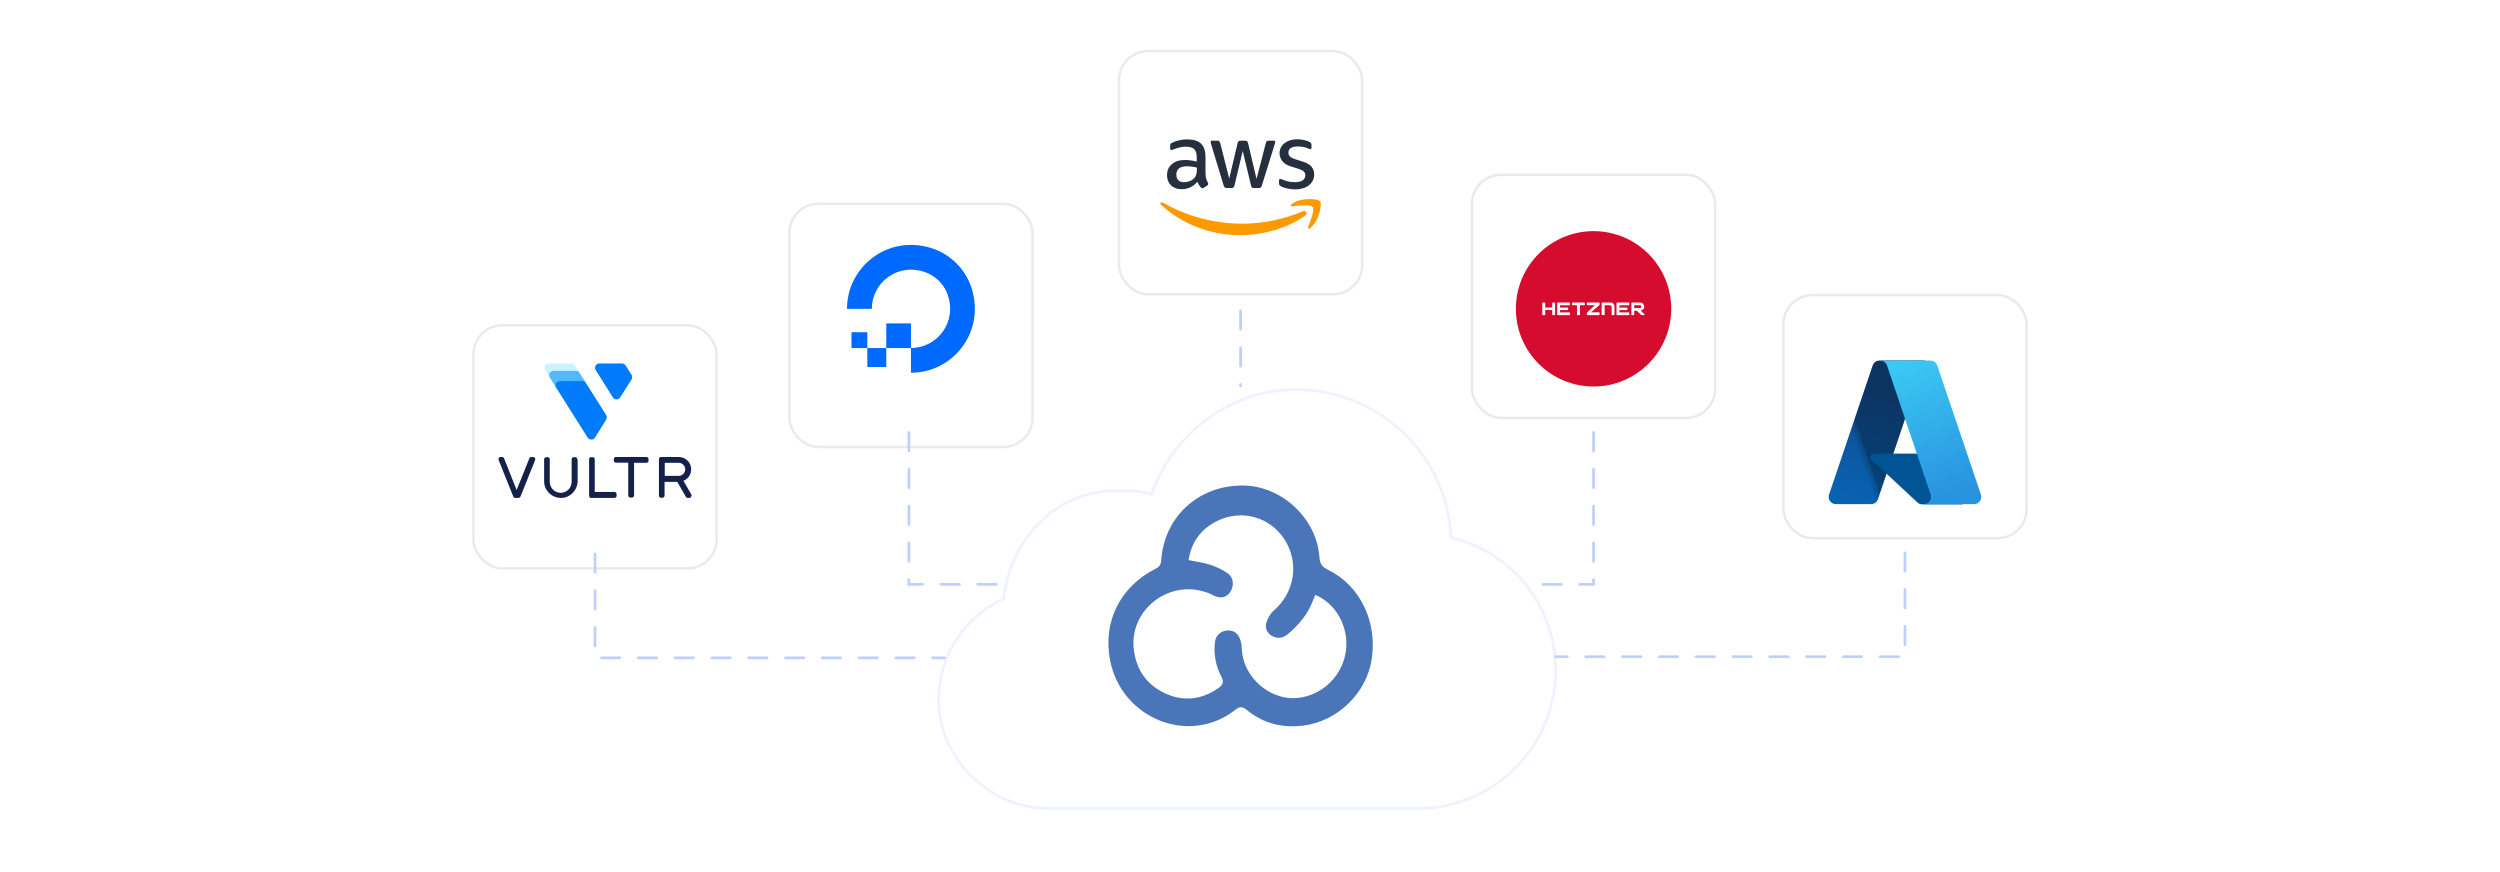 <?xml version="1.0" encoding="UTF-8"?><svg id="Layer_1" xmlns="http://www.w3.org/2000/svg" xmlns:xlink="http://www.w3.org/1999/xlink" viewBox="0 0 860 300"><defs><clipPath id="clippath"><rect width="860" height="300" fill="none"/></clipPath><filter id="drop-shadow-1" x="310.32" y="121.35" width="237.36" height="169.2" filterUnits="userSpaceOnUse"><feOffset dx="0" dy="5"/><feGaussianBlur result="blur" stdDeviation="4"/><feFlood flood-color="#444" flood-opacity=".09"/><feComposite in2="blur" operator="in"/><feComposite in="SourceGraphic"/></filter><filter id="drop-shadow-2" x="258.96" y="57.51" width="108.72" height="108.72" filterUnits="userSpaceOnUse"><feOffset dx="0" dy="5"/><feGaussianBlur result="blur-2" stdDeviation="4"/><feFlood flood-color="#444" flood-opacity=".09"/><feComposite in2="blur-2" operator="in"/><feComposite in="SourceGraphic"/></filter><filter id="drop-shadow-3" x="150.24" y="99.27" width="108.72" height="108.72" filterUnits="userSpaceOnUse"><feOffset dx="0" dy="5"/><feGaussianBlur result="blur-3" stdDeviation="4"/><feFlood flood-color="#444" flood-opacity=".09"/><feComposite in2="blur-3" operator="in"/><feComposite in="SourceGraphic"/></filter><filter id="drop-shadow-4" x="493.92" y="57.51" width="108.72" height="108.72" filterUnits="userSpaceOnUse"><feOffset dx="0" dy="5"/><feGaussianBlur result="blur-4" stdDeviation="4"/><feFlood flood-color="#444" flood-opacity=".09"/><feComposite in2="blur-4" operator="in"/><feComposite in="SourceGraphic"/></filter><filter id="drop-shadow-5" x="600.96" y="99.03" width="108.72" height="108.72" filterUnits="userSpaceOnUse"><feOffset dx="0" dy="5"/><feGaussianBlur result="blur-5" stdDeviation="4"/><feFlood flood-color="#444" flood-opacity=".09"/><feComposite in2="blur-5" operator="in"/><feComposite in="SourceGraphic"/></filter><filter id="drop-shadow-6" x="372.48" y="15.03" width="108.72" height="108.72" filterUnits="userSpaceOnUse"><feOffset dx="0" dy="5"/><feGaussianBlur result="blur-6" stdDeviation="4"/><feFlood flood-color="#444" flood-opacity=".09"/><feComposite in2="blur-6" operator="in"/><feComposite in="SourceGraphic"/></filter><linearGradient id="linear-gradient" x1="-767.64" y1="-1732.037" x2="-777.977" y2="-1762.512" gradientTransform="translate(1878.2 -2636.873) scale(1.6 -1.6)" gradientUnits="userSpaceOnUse"><stop offset="0" stop-color="#114a8b"/><stop offset="1" stop-color="#0669bc"/></linearGradient><linearGradient id="linear-gradient-2" x1="-772.786" y1="-1745.015" x2="-775.151" y2="-1745.816" gradientTransform="translate(1878.2 -2636.873) scale(1.6 -1.6)" gradientUnits="userSpaceOnUse"><stop offset="0" stop-color="#000" stop-opacity=".3"/><stop offset="0" stop-color="#000" stop-opacity=".2"/><stop offset=".3" stop-color="#000" stop-opacity=".1"/><stop offset=".6" stop-color="#000" stop-opacity="0"/><stop offset="1" stop-color="#000" stop-opacity="0"/></linearGradient><linearGradient id="linear-gradient-3" x1="-765.186" y1="-1724.545" x2="-753.858" y2="-1754.715" gradientTransform="translate(1878.2 -2636.873) scale(1.6 -1.6)" gradientUnits="userSpaceOnUse"><stop offset="0" stop-color="#3ccbf4"/><stop offset="1" stop-color="#2892df"/></linearGradient></defs><g clip-path="url(#clippath)"><path d="M535.145,225.852c0,24.828-19.863,45.932-44.691,47.174h-130.348c-19.863,0-37.242-17.38-37.242-37.242,0-14.897,8.69-28.552,22.345-34.76,2.483-21.104,18.621-37.242,38.484-37.242,4.966,0,8.69,0,12.414,1.241,7.449-21.104,27.311-36.001,49.657-36.001,28.552,0,52.139,22.345,53.381,50.898,21.104,4.966,36.001,23.587,36.001,45.932Z" fill="#fff" filter="url(#drop-shadow-1)" stroke="#eff3ff" stroke-miterlimit="10"/><rect x="271.535" y="65.118" width="83.651" height="83.651" rx="10" ry="10" fill="#fff" filter="url(#drop-shadow-2)" stroke="#eaeaea" stroke-miterlimit="10" stroke-width=".85"/><rect x="162.861" y="106.895" width="83.651" height="83.651" rx="10" ry="10" fill="#fff" filter="url(#drop-shadow-3)" stroke="#eaeaea" stroke-miterlimit="10" stroke-width=".85"/><rect x="506.356" y="65.118" width="83.651" height="83.651" rx="10" ry="10" transform="translate(1096.364 213.887) rotate(-180)" fill="#fff" filter="url(#drop-shadow-4)" stroke="#eaeaea" stroke-miterlimit="10" stroke-width=".85"/><rect x="613.487" y="106.497" width="83.651" height="83.651" rx="10" ry="10" transform="translate(1310.626 296.645) rotate(-180)" fill="#fff" filter="url(#drop-shadow-5)" stroke="#eaeaea" stroke-miterlimit="10" stroke-width=".85"/><rect x="384.94" y="22.582" width="83.651" height="83.651" rx="10" ry="10" transform="translate(853.53 128.815) rotate(-180)" fill="#fff" filter="url(#drop-shadow-6)" stroke="#eaeaea" stroke-miterlimit="10" stroke-width=".85"/><line x1="426.765" y1="106.943" x2="426.765" y2="132.749" fill="none" stroke="#bfd0fe" stroke-dasharray="6.33" stroke-linecap="round" stroke-miterlimit="10" stroke-width=".952"/><polyline points="548.182 148.769 548.182 201.024 528.287 201.024" fill="none" stroke="#bfd0fe" stroke-dasharray="6.33" stroke-linecap="round" stroke-miterlimit="10" stroke-width=".952"/><polyline points="655.313 190.148 655.313 225.906 535.145 225.906" fill="none" stroke="#bfd0fe" stroke-dasharray="6.33" stroke-linecap="round" stroke-miterlimit="10" stroke-width=".952"/><polyline points="312.661 148.769 312.661 201.024 345.209 201.024" fill="none" stroke="#bfd0fe" stroke-dasharray="6.33" stroke-linecap="round" stroke-miterlimit="10" stroke-width=".952"/><polyline points="204.687 190.547 204.687 226.304 324.855 226.304" fill="none" stroke="#bfd0fe" stroke-dasharray="6.33" stroke-linecap="round" stroke-miterlimit="10" stroke-width=".952"/><path d="M414.726,59.893c0,.679.073,1.23.202,1.633.147.404.33.844.587,1.321.092.147.129.294.129.422,0,.183-.11.367-.349.55l-1.156.771c-.165.11-.33.165-.477.165-.183,0-.367-.092-.55-.257-.257-.275-.477-.569-.661-.863-.183-.312-.367-.661-.569-1.083-1.431,1.688-3.23,2.532-5.395,2.532-1.542,0-2.771-.44-3.67-1.321-.899-.881-1.358-2.055-1.358-3.523,0-1.56.55-2.826,1.67-3.78,1.119-.954,2.606-1.431,4.496-1.431.624,0,1.266.055,1.945.147s1.376.239,2.11.404v-1.34c0-1.395-.294-2.367-.863-2.936-.587-.569-1.578-.844-2.991-.844-.642,0-1.303.073-1.982.239s-1.34.367-1.982.624c-.294.129-.514.202-.642.239-.129.037-.22.055-.294.055-.257,0-.385-.183-.385-.569v-.899c0-.294.037-.514.129-.642s.257-.257.514-.385c.642-.33,1.413-.606,2.312-.826.899-.239,1.853-.349,2.863-.349,2.184,0,3.78.495,4.808,1.486,1.009.991,1.523,2.496,1.523,4.514v5.946h.037ZM407.276,62.683c.606,0,1.23-.11,1.89-.33.661-.22,1.248-.624,1.743-1.175.294-.349.514-.734.624-1.175s.183-.973.183-1.597v-.771c-.532-.129-1.101-.239-1.688-.312s-1.156-.11-1.725-.11c-1.23,0-2.129.239-2.734.734-.606.495-.899,1.193-.899,2.11,0,.863.22,1.505.679,1.945.44.459,1.083.679,1.927.679ZM422.012,64.665c-.33,0-.55-.055-.697-.183-.147-.11-.275-.367-.385-.716l-4.312-14.185c-.11-.367-.165-.606-.165-.734,0-.294.147-.459.44-.459h1.798c.349,0,.587.055.716.183.147.11.257.367.367.716l3.083,12.148,2.863-12.148c.092-.367.202-.606.349-.716.147-.11.404-.183.734-.183h1.468c.349,0,.587.055.734.183.147.11.275.367.349.716l2.899,12.295,3.175-12.295c.11-.367.239-.606.367-.716.147-.11.385-.183.716-.183h1.707c.294,0,.459.147.459.459,0,.092-.018.183-.037.294-.018.11-.055.257-.129.459l-4.423,14.185c-.11.367-.239.606-.385.716s-.385.183-.697.183h-1.578c-.349,0-.587-.055-.734-.183s-.275-.367-.349-.734l-2.844-11.836-2.826,11.818c-.092.367-.202.606-.349.734-.147.129-.404.183-.734.183h-1.578ZM445.593,65.16c-.954,0-1.909-.11-2.826-.33-.917-.22-1.633-.459-2.11-.734-.294-.165-.495-.349-.569-.514-.073-.165-.11-.349-.11-.514v-.936c0-.385.147-.569.422-.569.11,0,.22.018.33.055.11.037.275.11.459.183.624.275,1.303.495,2.019.642.734.147,1.45.22,2.184.22,1.156,0,2.055-.202,2.679-.606.624-.404.954-.991.954-1.743,0-.514-.165-.936-.495-1.285-.33-.349-.954-.661-1.853-.954l-2.661-.826c-1.34-.422-2.331-1.046-2.936-1.872-.606-.807-.917-1.707-.917-2.661,0-.771.165-1.45.495-2.037.33-.587.771-1.101,1.321-1.505.55-.422,1.175-.734,1.909-.954.734-.22,1.505-.312,2.312-.312.404,0,.826.018,1.23.073.422.055.807.129,1.193.202.367.092.716.183,1.046.294.33.11.587.22.771.33.257.147.44.294.55.459.11.147.165.349.165.606v.863c0,.385-.147.587-.422.587-.147,0-.385-.073-.697-.22-1.046-.477-2.22-.716-3.523-.716-1.046,0-1.872.165-2.441.514s-.863.881-.863,1.633c0,.514.183.954.55,1.303.367.349,1.046.697,2.019,1.009l2.606.826c1.321.422,2.276,1.009,2.844,1.762.569.752.844,1.615.844,2.569,0,.789-.165,1.505-.477,2.129-.33.624-.771,1.175-1.34,1.615-.569.459-1.248.789-2.037,1.028-.826.257-1.688.385-2.624.385Z" fill="#252f3e"/><path d="M449.061,74.079c-6.037,4.459-14.809,6.827-22.351,6.827-10.57,0-20.094-3.909-27.288-10.405-.569-.514-.055-1.211.624-.807,7.781,4.514,17.378,7.249,27.306,7.249,6.698,0,14.057-1.395,20.828-4.257,1.009-.459,1.872.661.881,1.395Z" fill="#f90" fill-rule="evenodd"/><path d="M451.575,71.216c-.771-.991-5.101-.477-7.065-.239-.587.073-.679-.44-.147-.826,3.45-2.422,9.12-1.725,9.781-.917.661.826-.183,6.496-3.413,9.212-.495.422-.973.202-.752-.349.734-1.817,2.367-5.909,1.597-6.882Z" fill="#f90" fill-rule="evenodd"/><g id="svg5"><g id="layer1"><g id="g830"><g id="g2484"><g id="g11760"><g id="g11766"><path id="path11768" d="M313.37,128.223v-8.51c9.031,0,16.024-8.94,12.584-18.446-1.268-3.508-4.074-6.315-7.605-7.605-9.506-3.44-18.446,3.531-18.446,12.584h-8.533c0-14.417,13.919-25.621,28.993-20.913,6.586,2.06,11.837,7.288,13.897,13.897,4.708,15.096-6.496,28.993-20.89,28.993" fill="#0069ff"/></g><g id="g11770"><path id="path11772" d="M313.37,119.736h-8.488v-8.488h8.488v8.488Z" fill="#0069ff" fill-rule="evenodd"/></g><g id="g11774"><path id="path11776" d="M304.882,126.254h-6.518v-6.518h6.518v6.518h0Z" fill="#0069ff" fill-rule="evenodd"/></g><g id="g11778"><path id="path11780" d="M298.364,119.736h-5.455v-5.455h5.455v5.477-.023Z" fill="#0069ff" fill-rule="evenodd"/></g></g></g></g></g></g><circle cx="548.182" cy="106.233" r="26.723" fill="#d50c2d"/><path d="M564.373,106.818c.318-.057.621-.188.882-.386.235-.251.355-.585.329-.929,0-.277-.078-.553-.219-.788-.214-.365-.6-.6-1.028-.621h-.214l-.496-.016h-2.244c-.136,0-.193.057-.193.193v3.93c0,.136.057.193.193.193h.585c.136,0,.193-.057.193-.193v-1.3h.715c.157.01.308.073.423.177l1.133,1.138c.104.104.24.167.386.177h.866c.136,0,.167-.078.073-.177l-1.383-1.399h0ZM564.226,105.978h-2.067v-.992h2.067c.209.026.365.204.365.418v.151c0,.219-.157.397-.365.423ZM560.28,107.476h-3.21v-.809h2.563c.136,0,.193-.057.193-.193v-.47c0-.136-.057-.193-.193-.193h-2.563v-.809h3.215c.136,0,.193-.057.193-.193v-.538c0-.136-.057-.193-.193-.193h-4.008c-.136,0-.193.057-.193.193v3.935c0,.136.057.193.193.193h4.008c.136,0,.193-.057.193-.193v-.532c0-.141-.068-.198-.198-.198ZM555.374,105.492c.005-.277-.073-.543-.219-.778-.214-.376-.611-.616-1.044-.642h-2.944c-.136,0-.193.057-.193.193v3.93c0,.136.057.193.193.193h.631c.136,0,.193-.052.193-.193v-3.205h1.707c.365,0,.715.24.715.606v2.604c0,.136.057.193.193.193h.574c.136,0,.193-.057.193-.193v-2.709h0ZM550.077,107.45h-2.772l2.777-2.438c.115-.089.183-.214.193-.36v-.386c0-.136-.057-.193-.193-.193h-4.019c-.136,0-.193.057-.193.193v.538c0,.136.057.193.193.193h2.573l-2.584,2.422c-.11.089-.183.214-.193.36v.423c0,.136.057.193.193.193h4.014c.136,0,.193-.057.193-.193v-.558c.01-.136-.047-.193-.183-.193ZM544.967,104.073h-4.008c-.136,0-.193.052-.193.193v.538c0,.136.052.193.193.193h1.514v3.205c0,.136.057.193.193.193h.642c.136,0,.193-.057.193-.193v-3.205h1.472c.136,0,.193-.057.193-.193v-.532c-.005-.136-.063-.198-.198-.198h0ZM539.862,107.476h-3.205v-.809h2.563c.136,0,.193-.057.193-.193v-.47c0-.136-.052-.193-.193-.193h-2.563v-.809h3.205c.136,0,.193-.057.193-.193v-.538c0-.136-.057-.193-.193-.193h-3.998c-.136,0-.193.057-.193.193v3.935c0,.136.057.193.193.193h3.998c.136,0,.193-.057.193-.193v-.532c0-.141-.057-.198-.193-.198h0ZM534.758,104.073h-.606c-.136,0-.193.057-.193.193v1.529h-2.406v-1.529c0-.136-.057-.193-.193-.193h-.611c-.136,0-.193.057-.193.193v3.935c0,.136.057.193.193.193h.611c.136,0,.193-.052.193-.193v-1.555h2.411v1.555c0,.136.057.193.193.193h.606c.136,0,.193-.057.193-.193v-3.935c-.005-.131-.063-.193-.198-.193h0Z" fill="#fff"/><g id="text"><path d="M237.834,170.133l-2.73-4.732c2.184-.849,3.215-3.337,2.366-5.52-.667-1.638-2.244-2.669-4.004-2.669h-6.066c-.425,0-.728.303-.728.728h0v12.557c0,.425.303.728.728.728h.485c.425,0,.728-.364.728-.728h0v-4.732h4.368l2.973,5.156c.121.243.364.364.667.364h.485c.425,0,.728-.303.728-.728h0c.121-.182.061-.303,0-.425h0ZM228.674,159.213h4.792c1.274,0,2.244,1.031,2.244,2.244s-1.031,2.244-2.244,2.244h-4.792v-4.489Z" fill="#142149"/><path d="M222.426,157.212h-10.555c-.425,0-.728.303-.728.728h0v.485c0,.425.303.728.728.728h4.246v11.283c0,.425.364.728.728.728h.546c.425,0,.728-.364.728-.728v-11.223h4.246c.425,0,.728-.303.728-.728h0v-.485c.061-.425-.303-.789-.667-.789h0Z" fill="#142149"/><path d="M211.386,169.223h-6.794v-11.223c0-.425-.303-.728-.728-.728h-.485c-.425,0-.728.303-.728.728h0v12.557c0,.425.303.728.728.728h8.008c.425,0,.728-.303.728-.728h0v-.485c0-.485-.303-.849-.728-.849h0Z" fill="#142149"/><path d="M198.586,158c0-.425-.303-.728-.728-.728h-.485c-.425,0-.728.303-.728.728h0v7.765c0,2.062-1.699,3.761-3.761,3.761s-3.761-1.699-3.761-3.761v-7.765c0-.425-.303-.728-.728-.728h-.485c-.425,0-.728.364-.728.728h0v7.765c.121,3.155,2.851,5.642,6.006,5.52,2.973-.121,5.338-2.548,5.52-5.52v-7.765h-.121Z" fill="#142149"/><path d="M183.299,157.212h-.485c-.303,0-.607.182-.728.485l-4.368,10.859-4.307-10.859c-.121-.303-.364-.485-.728-.485h-.485c-.425,0-.728.364-.728.728,0,.121,0,.182.061.303l5.035,12.557c.121.303.425.485.728.485h1.031c.303,0,.607-.182.728-.485l5.035-12.557c.182-.364-.061-.849-.425-.971-.182,0-.303-.061-.364-.061Z" fill="#142149"/></g><g id="sygnet"><path d="M197.832,125.817c-.303-.425-.728-.728-1.274-.728h-7.704c-.849,0-1.517.667-1.517,1.517h0c0,.303.061.546.243.789l1.577,2.487,10.252-1.638-1.577-2.426Z" fill="#c9f4ff"/><path d="M199.409,128.304c-.303-.425-.728-.728-1.274-.728h-7.704c-.849,0-1.517.667-1.517,1.517h0c0,.303.061.546.243.789l2.184,3.518,10.252-1.577-2.184-3.518Z" fill="#51b9ff"/><path d="M191.341,133.4c-.425-.728-.243-1.638.485-2.062.243-.121.546-.243.789-.243h7.704c.546,0,.971.243,1.274.728l6.916,10.919c.303.485.303,1.092,0,1.638l-3.822,6.127c-.425.728-1.335.91-2.062.485-.182-.121-.364-.303-.485-.485l-10.798-17.107Z" fill="#007bfc"/><path d="M210.814,136.676c.425.728,1.335.91,2.062.485h0c.182-.121.364-.303.485-.485l1.335-2.123,2.548-4.004c.303-.485.303-1.092,0-1.638l-2.002-3.155c-.303-.425-.728-.728-1.274-.728h-7.765c-.849,0-1.517.667-1.517,1.517h0c0,.303.061.546.243.789l5.884,9.342Z" fill="#007bfc"/></g><path d="M646.579,124.034h15.523l-16.096,47.715c-.343.992-1.297,1.678-2.327,1.678h-12.129c-1.373,0-2.479-1.106-2.479-2.479,0-.267.038-.534.114-.801l15.028-44.434c.343-.992,1.297-1.678,2.327-1.678h.038Z" fill="url(#linear-gradient)"/><path d="M669.12,156.073h-24.601c-.61,0-1.144.496-1.144,1.144,0,.305.114.61.381.839l15.829,14.761c.458.42,1.068.686,1.678.686h13.921l-6.064-17.392v-.038Z" fill="#0078d4"/><path d="M646.579,124.034c-1.068,0-2.022.686-2.365,1.716l-14.989,44.396c-.458,1.297.191,2.708,1.488,3.166.267.114.572.153.839.153h12.396c.954-.153,1.716-.839,2.022-1.716l2.975-8.811,10.68,9.955c.458.381.992.572,1.602.572h13.883l-6.103-17.392h-17.736l10.87-32.038h-15.562Z" fill="url(#linear-gradient-2)"/><path d="M666.412,125.713c-.343-.992-1.297-1.678-2.327-1.678h-17.278c1.068,0,1.983.686,2.327,1.678l15.028,44.472c.42,1.297-.267,2.708-1.564,3.128-.267.076-.534.114-.801.114h17.278c1.373,0,2.479-1.106,2.479-2.479,0-.267-.038-.534-.114-.801l-15.028-44.434Z" fill="url(#linear-gradient-3)"/><path d="M427.276,167.007c13.472-.04,25.706,11.232,26.615,24.722.152,2.259,1.007,3.34,2.967,4.294,11.064,5.382,17.082,17.998,14.962,31.032-1.861,11.441-11.65,21.046-23.475,22.549-7.121.905-13.805-.706-19.455-5.385-1.455-1.205-2.416-1.243-3.907-.07-15.92,12.533-39.205,3-43.101-16.937-2.609-13.352,3.509-25.458,15.567-31.521,1.282-.645,1.875-1.319,1.982-2.852,1.05-15.024,12.706-25.787,27.844-25.831ZM452.493,204.649c-.284.638-.541,1.128-.725,1.643-1.707,4.764-4.815,8.497-8.6,11.74-1.624,1.392-3.452,1.812-5.377.864-1.892-.931-2.713-2.768-2.182-4.654.442-1.567,1.421-3.224,2.644-4.289,7.191-6.259,8.758-16.497,3.561-24.475-5.06-7.767-14.949-10.466-23.419-6.108-5.359,2.757-8.623,7.231-9.514,13.3,2.676.557,5.174.857,7.516,1.631,2.104.695,4.203,1.678,6.001,2.958,2.048,1.459,2.192,4.471.72,6.512-1.402,1.944-3.521,2.249-5.971.91-.699-.382-1.452-.684-2.208-.942-13.1-4.467-26.3,6.224-24.945,19.307.764,7.379,4.551,12.717,11.236,15.653,6.179,2.713,12.255,1.907,17.865-1.978,1.537-1.065,2.027-2.072,1.038-3.966-1.932-3.703-2.685-7.761-2.185-11.931.286-2.387,2.187-3.904,4.47-3.951,2.406-.05,3.704,1.405,4.339,3.48.347,1.135.389,2.375.479,3.574.605,8.112,7.737,15.214,15.792,16.139,8.986,1.032,19.032-5.867,20.05-16.985.72-7.856-3.709-15.572-10.588-18.432Z" fill="#4a76b9"/></g></svg>